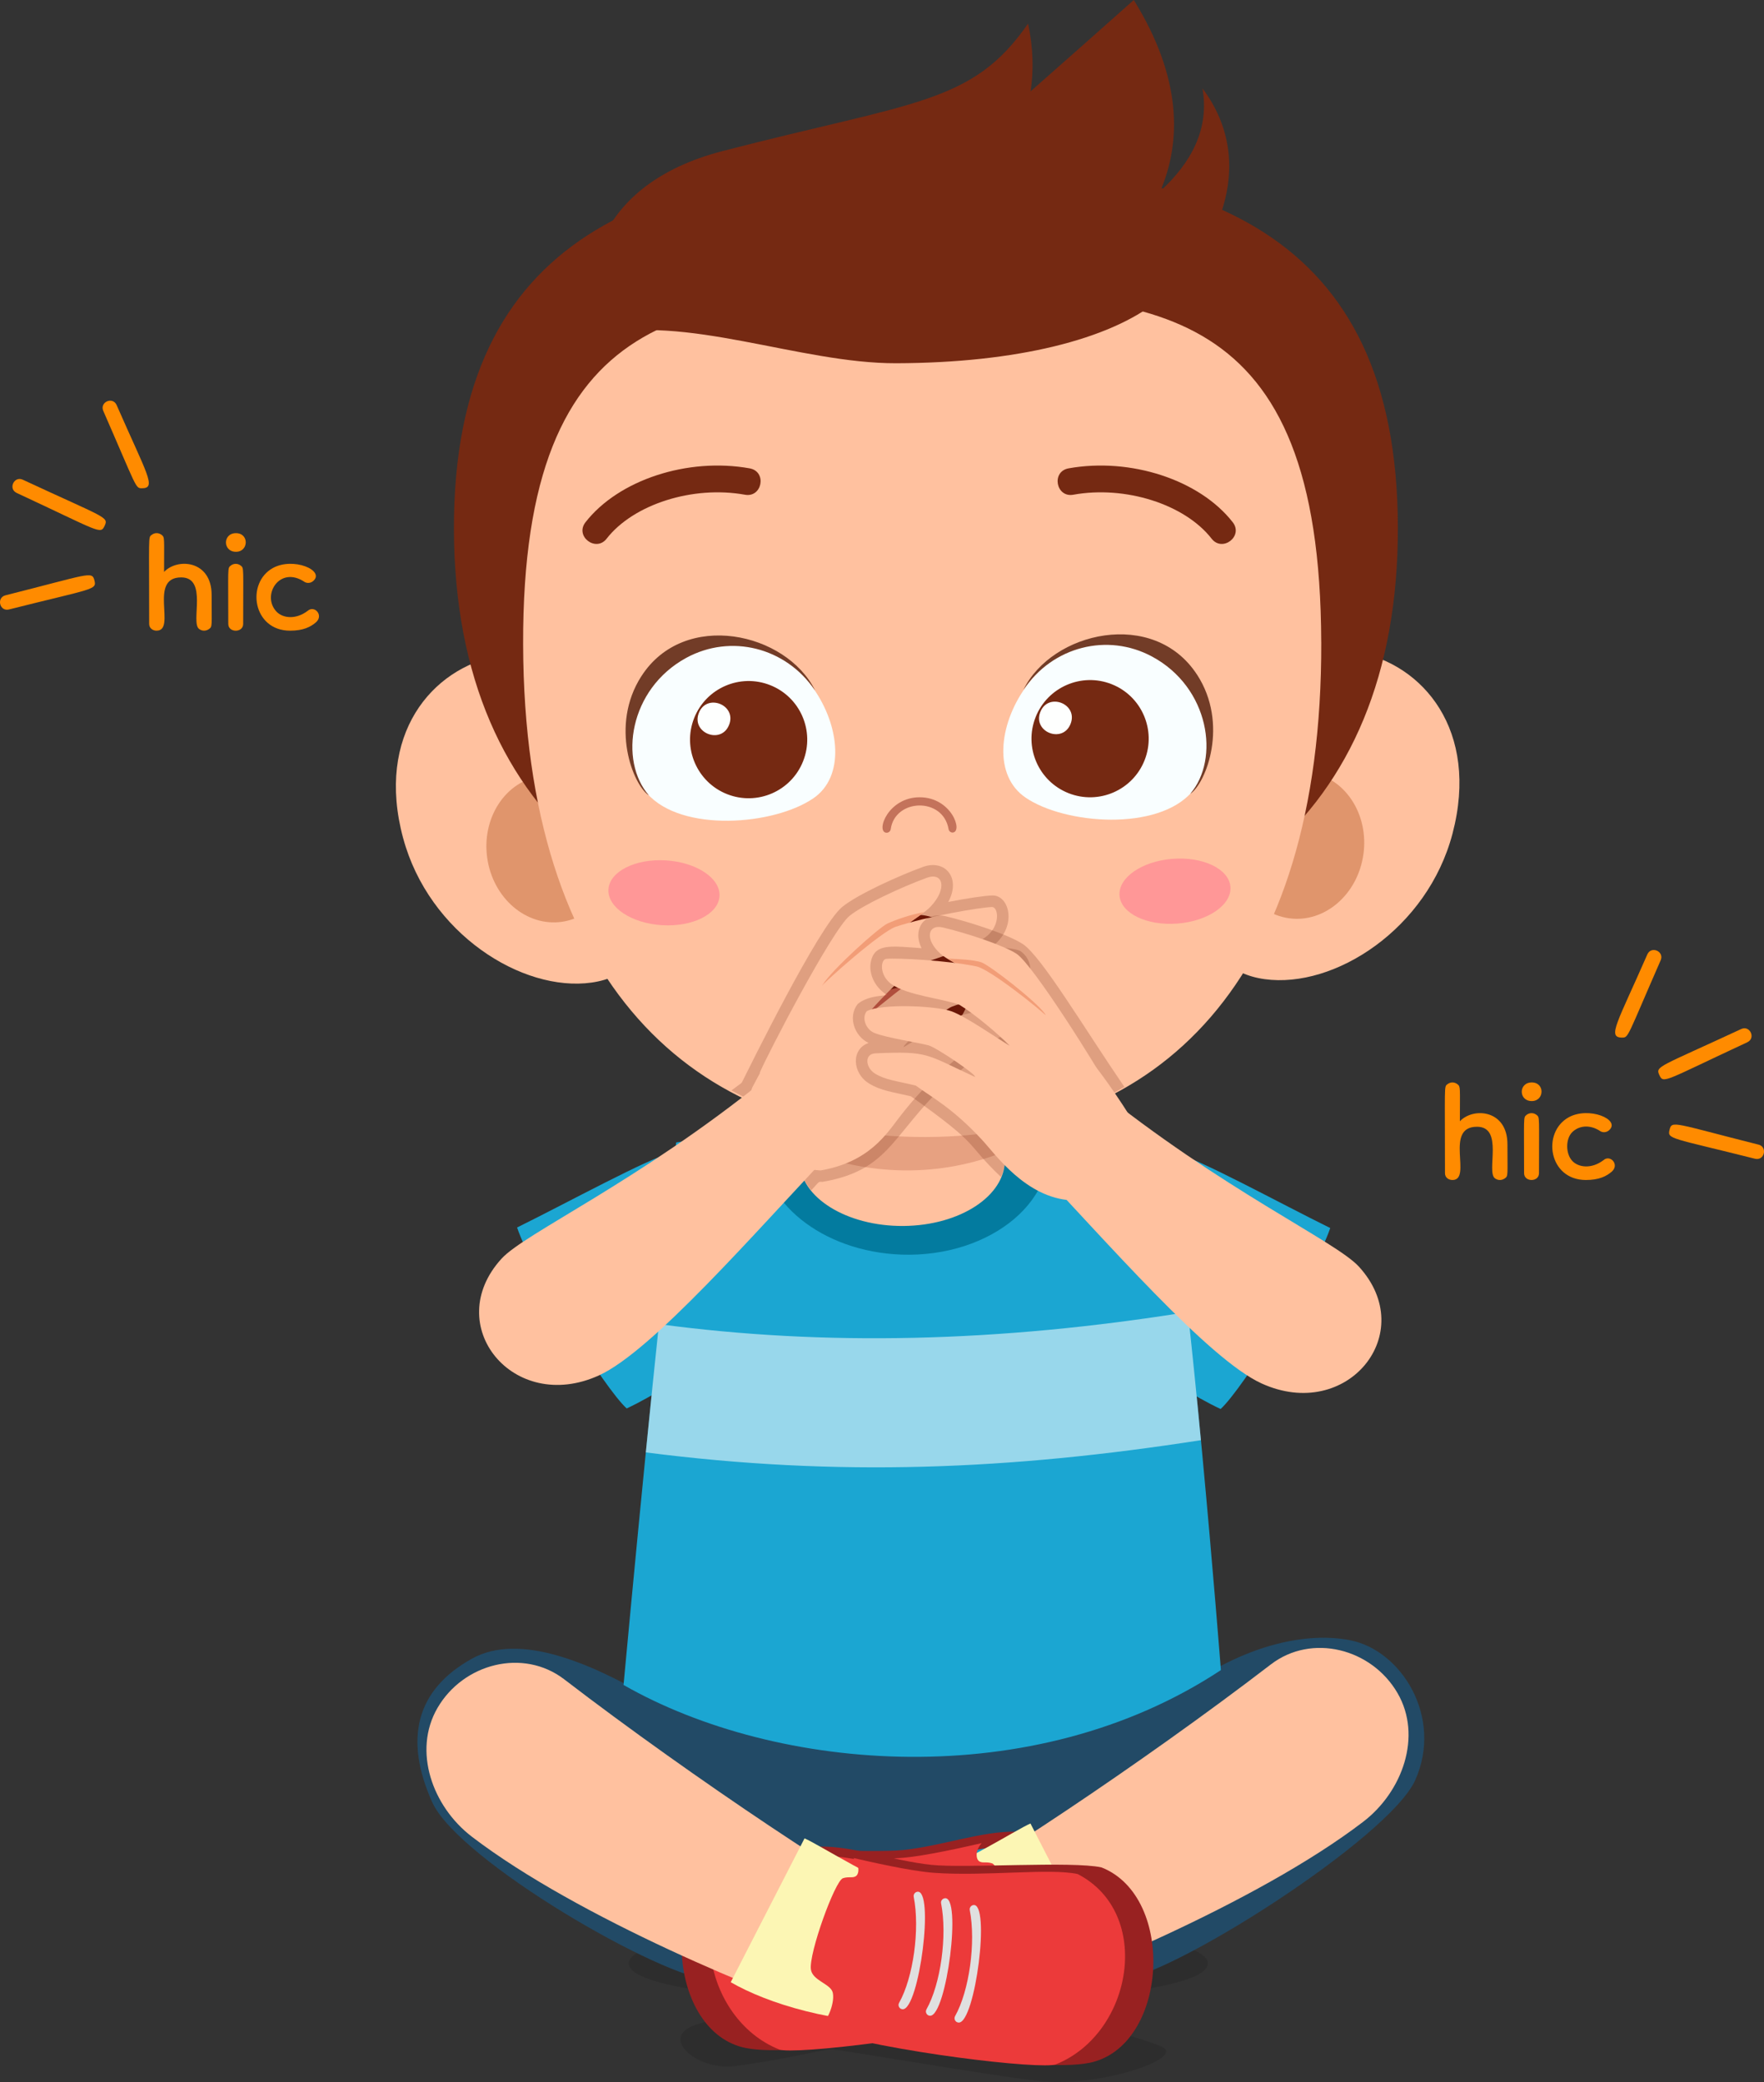 <?xml version="1.0" encoding="UTF-8"?><svg id="Layer_1" xmlns="http://www.w3.org/2000/svg" viewBox="0 0 604.98 713.89"><rect x="0" y="0" width="604.98" height="713.89" fill="#333333" stroke="none"/><defs><style>.cls-1{fill:#c4735b;}.cls-2{fill:#1ba6d2;}.cls-3{fill:#752912;}.cls-4{fill:#ec3a3a;}.cls-5{fill:#e0956c;}.cls-6{fill:#ffc19f;}.cls-7{opacity:.2;}.cls-8{fill:#fcf6b4;}.cls-9{fill:#e0e0e0;}.cls-10{fill:#982121;}.cls-11{fill:#1a98c4;}.cls-12{fill:#224a66;}.cls-13{fill:#fff;opacity:.55;}.cls-14{opacity:.11;}.cls-15{fill:#601805;}.cls-16{fill:#723c27;}.cls-17{fill:#037b9f;}.cls-18{fill:#7f1703;opacity:.19;}.cls-19{fill:#ff9797;}.cls-20{fill:#dd6b5b;}.cls-21{fill:#ff8b00;}.cls-22{fill:#701608;}.cls-23{fill:#f9feff;}.cls-24{fill:#f29d77;}.cls-25{fill:#fefffe;}</style></defs><g id="DONE"><g><g><path class="cls-21" d="m48.66,167.42c-2.27,0-1.69-.13-13.24-26.53-1.3-3.02,3.22-5.03,4.58-2,10.34,23.65,13.86,28.53,8.66,28.53Z"/><g><path class="cls-21" d="m5.72,169.01c-3.02-1.4-.86-5.92,2.11-4.52,28.35,13.18,29.5,12.71,28.05,15.8-1.43,3.1-1.74,1.94-30.16-11.27Z"/><path class="cls-21" d="m1.88,204.12c28.77-7.24,29.68-8.42,30.51-5.1.84,3.3-.4,2.68-29.3,9.95-3.22.82-4.4-4.04-1.21-4.85Z"/></g></g><g><path class="cls-21" d="m53.71,216.25c-1.25,0-2.55-.79-2.55-2.33,0-30.49-.34-29.56.79-30.48,1.08-.87,2.49-.84,3.53,0,1.05.85.79.94.79,12.66,4.61-4.88,16.31-3.99,16.31,7.89,0,10.69.28,10.84-.83,11.65-1.18.86-2.51.75-3.49,0-2.97-2.25,3.11-17.66-6.12-17.66-11.38,0-1.54,18.26-8.42,18.26Z"/><path class="cls-21" d="m80.92,189.2c-4.56,0-4.58-6.39,0-6.39s4.38,6.39,0,6.39Zm-2.63,24.73c0-19.38-.3-19.08.79-19.96,1.04-.84,2.45-.87,3.53,0,1.08.87.79.53.79,19.96,0,3.1-5.11,3.1-5.11,0Z"/><path class="cls-21" d="m99.49,216.25c-12.84,0-15.18-16.38-5.9-21.49,6.97-3.83,17.92.8,13.86,4.43-.93.84-2.16.82-2.93.38-8.66-5.85-14.96,4.65-9.66,10.18,2.09,2.19,6.56,2.84,10.71-.34,2.25-1.94,5.48,1.48,2.86,3.91-1.88,1.65-4.44,2.93-8.94,2.93Z"/></g></g><g><g><path class="cls-21" d="m556.31,355.77c2.27,0,1.68-.11,13.24-26.53,1.3-3.01-3.22-5.03-4.58-2-10.25,23.44-13.9,28.53-8.66,28.53Z"/><g><path class="cls-21" d="m599.26,357.36c3.02-1.4.86-5.92-2.11-4.52-28.23,13.13-29.5,12.7-28.05,15.8,1.43,3.09,1.74,1.94,30.16-11.27Z"/><path class="cls-21" d="m603.1,392.47c-29-7.3-29.69-8.39-30.51-5.11-.84,3.3.37,2.67,29.3,9.95,3.25.8,4.38-4.04,1.21-4.85Z"/></g></g><g><path class="cls-21" d="m498.12,404.6c-1.25,0-2.55-.79-2.55-2.33,0-30.49-.34-29.56.79-30.48,1.07-.86,2.48-.85,3.53,0,1.05.86.79.94.79,12.67,4.58-4.87,16.31-4.01,16.31,7.89,0,10.67.28,10.84-.83,11.65-1.19.86-2.51.74-3.49,0-2.98-2.28,3.12-17.66-6.12-17.66-11.44,0-1.46,18.26-8.42,18.26Z"/><path class="cls-21" d="m525.33,377.54c-4.56,0-4.58-6.39,0-6.39s4.36,6.39,0,6.39Zm-2.63,24.73c0-19.45-.29-19.08.79-19.96,1.06-.85,2.47-.85,3.53,0,1.08.88.79.56.79,19.96,0,3.11-5.11,3.1-5.11,0Z"/><path class="cls-21" d="m543.9,404.6c-12.83,0-15.19-16.37-5.9-21.5,6.95-3.82,17.94.79,13.86,4.43-.93.84-2.16.82-2.93.38-3.85-2.6-7.66-1.82-9.77.34-2.25,2.29-2.25,7.38.11,9.85,2.09,2.19,6.55,2.84,10.71-.34,2.25-1.94,5.48,1.49,2.86,3.91-1.87,1.65-4.44,2.93-8.94,2.93Z"/></g></g><g><path class="cls-14" d="m414.25,673.22c0,18.06-198.62,18.06-198.62,0s198.62-18.06,198.62,0Z"/><path class="cls-14" d="m398.33,701.72c-18.84-8.08-92.13-21.54-103.97-19.05-22.06,4.63-49.46,9.09-56.72,11.95-11.23,4.43,1.71,15.52,14.59,13.79,14.33-1.92,24.08-4.28,32.19-5.76,1.82-.33,56.42,9.37,72.91,10.98,20.39,1.99,49.86-8.1,41-11.91Z"/></g><path class="cls-12" d="m462.9,562.37c-14.64-2.76-34.58,1.31-55.51,15.68-12.72.74-170.89,5.29-183.61,4.56-21.42-12.56-45.67-22.89-61.88-13.91-19.36,10.73-23.35,27.66-13.67,49.24,8.9,19.82,78.67,60.46,96.72,61.25,17.36.76,120.56.76,137.92,0,18.05-.78,93.58-48.96,102.48-68.79,9.69-21.57-4.74-44.68-22.46-48.02Z"/><path class="cls-2" d="m456.21,421.07c-17.47-8.62-45-23.72-53.19-25.71-3.07-.75-26.25,44.52-33.7,54.92,11.3,7.59,31.01,24.26,49.3,32.84,7.68-6.96,32.34-46.6,37.6-62.06Z"/><path class="cls-2" d="m177.34,420.88c17.47-8.61,45-23.72,53.19-25.71,3.07-.75,26.25,44.52,33.7,54.92-11.3,7.59-31.02,24.26-49.3,32.84-7.68-6.96-32.34-46.6-37.6-62.06Z"/><g><g><path class="cls-10" d="m255.91,702.25c-27.11-5.28-30.21-56.92-4.33-67.06,10.07-2.2,46.78.35,58.25-.86,26.58-2.8,55.14-20.61,63.01,20.12,3.39,17.54-24.05,32.77-40.32,37.89-7.09,2.98-58.31,13.47-76.61,9.9Z"/><path class="cls-11" d="m369.74,680.42c-6.17,10.03-39.15,17.09-49.65,11.76-10.5-5.34-16.48-50.19-4.61-53.16,10.15-2.54,31.97-9.54,42.47-4.21,10.5,5.34,17.96,35.58,11.79,45.61Z"/></g><path class="cls-6" d="m318.35,649.68c-1.32.54,21.66,37.83,23.31,37.29,24.1-7.77,89.31-34.35,125.86-62.32,13.51-10.34,20.31-29.38,11.79-44.1-8.87-15.32-29.44-20.62-43.48-9.84-44.36,34.06-103.73,73.32-117.47,78.96Z"/><g><path class="cls-8" d="m314.95,688.87c28.57.27,51.4-7.17,63.77-14.31l-25.31-49.32c-4.64,1.93-26.91,16.19-37.98,18.6-4.6,1-.48,45.03-.48,45.03Z"/><path class="cls-4" d="m267.14,702.69c-26.29-10.63-33.35-51.84-7.39-65.22,9.45-2.07,31.87.85,49.3-.42,8.25-.6,22.5-3.92,27.62-5.08-2.32,2.68-1.88,5.22-1.11,6,1.09,1.1,2.58.22,4.71.94,2.72.91,11.75,25.78,10.97,31.29-.53,3.75-6.53,4.87-7.43,7.71-.9,2.82,1.15,10.23,5.59,12.81-24.92,7.86-77.48,13.91-82.25,11.99Z"/><path class="cls-9" d="m300.52,688.39c1.13-.03,1.79-1.23,1.26-2.2-4.88-8.69-7.18-25.33-5.04-36.34.16-.81-.36-1.58-1.17-1.74-6.03-1.23-.74,40.41,4.95,40.28Z"/><path class="cls-9" d="m310.34,686.07c1.12-.03,1.79-1.23,1.25-2.2-4.88-8.69-7.18-25.33-5.02-36.34.16-.8-.36-1.58-1.17-1.74-6.08-1.33-.72,40.43,4.95,40.27Z"/><path class="cls-9" d="m319.73,683.84c1.12-.03,1.79-1.23,1.24-2.2-4.88-8.69-7.18-25.33-5.02-36.34.16-.8-.36-1.58-1.17-1.74-6.07-1.2-.73,40.43,4.95,40.27Z"/></g></g><g><g><path class="cls-10" d="m373.42,707.35c27.11-5.28,30.21-56.92,4.32-67.06-10.07-2.2-46.78.35-58.25-.86-26.58-2.8-55.14-20.61-63.01,20.12-3.39,17.54,24.05,32.77,40.32,37.89,7.09,2.98,58.31,13.47,76.61,9.9Z"/><path class="cls-4" d="m259.44,683.82c6.17,10.03,39.15,17.09,49.65,11.76,10.5-5.34,16.48-50.18,4.61-53.16-10.15-2.54-31.97-9.54-42.47-4.21-10.5,5.34-17.96,35.58-11.79,45.61Z"/></g><path class="cls-6" d="m310.98,654.78c1.32.54-21.66,37.83-23.31,37.29-24.09-7.77-89.31-34.35-125.86-62.32-13.51-10.34-20.31-29.38-11.79-44.1,8.87-15.32,29.45-20.62,43.49-9.84,44.36,34.06,103.73,73.32,117.47,78.96Z"/><g><path class="cls-8" d="m314.38,693.97c-28.57.27-51.4-7.17-63.77-14.31l25.31-49.32c4.64,1.93,26.91,16.19,37.98,18.6,4.6,1,.48,45.03.48,45.03Z"/><path class="cls-4" d="m362.2,707.79c26.29-10.63,33.34-51.84,7.39-65.22-9.45-2.07-31.87.85-49.3-.42-8.25-.6-22.5-3.92-27.61-5.08,2.32,2.68,1.88,5.22,1.11,6-1.09,1.1-2.58.22-4.71.94-2.72.91-11.75,25.78-10.97,31.29.53,3.75,6.52,4.87,7.43,7.71.9,2.82-1.15,10.23-5.59,12.81,24.92,7.86,77.48,13.91,82.25,11.99Z"/><path class="cls-9" d="m328.81,693.5c-1.14-.03-1.78-1.24-1.26-2.2,4.89-8.69,7.18-25.33,5.04-36.34-.15-.81.36-1.58,1.17-1.74,6.05-1.23.72,40.41-4.95,40.28Z"/><path class="cls-9" d="m318.99,691.17c-1.1-.02-1.8-1.22-1.25-2.2,4.89-8.69,7.18-25.33,5.02-36.34-.16-.8.36-1.58,1.17-1.74,6.09-1.33.7,40.42-4.95,40.27Z"/><path class="cls-9" d="m309.6,688.94c-1.13-.03-1.79-1.24-1.25-2.2,4.89-8.69,7.18-25.33,5.02-36.34-.16-.8.36-1.58,1.17-1.74,6.08-1.2.7,40.42-4.95,40.27Z"/></g></g><path class="cls-2" d="m279.38,384.4c-6.28.66-39.56,6.14-47.48,7.32-1.79,12.32-3.26,50.34-3.26,50.34l54.98-34.85-4.24-22.8Z"/><path class="cls-2" d="m353.37,384.4c6.28.66,39.57,6.14,47.48,7.32,1.79,12.32,3.26,50.34,3.26,50.34l-54.98-34.85,4.24-22.8Z"/><path class="cls-2" d="m213.85,577.74c52.66,30.09,140.65,37.34,204.87-5.1,0,0-10.84-139.28-19.03-178.87-44.27-11.82-126.73-7.64-167.12.83-5.9,50.51-11.8,108.54-18.72,183.15Z"/><path class="cls-13" d="m225.99,454.02c-1.47,13.96-2.97,28.6-4.5,43.98,65.85,8.47,124.77,6.01,190.37-4.19-1.39-14.65-2.9-29.72-4.46-43.95-64.79,10.42-124.71,11.78-181.41,4.16Z"/><path class="cls-17" d="m358.73,387.28c-27.11-1.58-67.68-.4-96.69,2.18-.21,1.14-.82.81-.86,1.99-.73,20.42,20.75,37.76,47.98,38.73,30.63,1.09,55.8-19.26,49.58-42.89Z"/><path class="cls-6" d="m344.64,340.25v57.38c.1,12.4-15.35,22.57-34.79,22.73-19.44.15-35.5-9.78-35.6-22.17v-57.93h70.39Z"/><path class="cls-18" d="m344.64,394.83v-51.08c-25.54-4.42-11.81-3.51-70.39-3.51v53.43c23.46,10.05,48.58,9.94,70.39,1.15Z"/><g><path class="cls-6" d="m138.26,287.36c8.79,32.65,40.77,52.93,64.67,49.54,23.89-3.4,28.26-30.29,23.78-61.79-11.36-79.78-107.46-58.39-88.46,12.25Z"/><path class="cls-5" d="m167.1,294.2c1.97,13.81,13.43,23.6,25.61,21.87,12.18-1.74,20.46-14.34,18.49-28.15-1.97-13.8-13.43-23.59-25.61-21.86-12.18,1.73-20.46,14.33-18.49,28.14Z"/><path class="cls-6" d="m498.15,285.84c-8.6,32.7-40.47,53.17-64.39,49.9-23.91-3.27-28.44-30.13-24.13-61.65,10.91-79.85,107.13-58.99,88.52,11.75Z"/><path class="cls-5" d="m467.6,292.85c-1.89,13.82-13.3,23.68-25.48,22.01-12.19-1.67-20.54-14.22-18.65-28.04,1.89-13.82,13.3-23.67,25.49-22.01,12.19,1.66,20.54,14.22,18.65,28.04Z"/><path class="cls-3" d="m479.41,180.65c.29,101.71-66.64,147.65-160.54,147.91-93.91.27-162.9-45.29-163.19-147-.29-101.71,68.51-125.53,162.42-125.79,93.9-.27,161.03,23.16,161.31,124.88Z"/><path class="cls-6" d="m453.14,220.17c.33,116.78-56.22,169.47-135.62,169.69-79.39.22-137.78-52.14-138.11-168.92-.33-116.77,57.9-120.02,137.29-120.25,79.4-.22,136.1,2.7,136.43,119.47Z"/><path class="cls-19" d="m208.67,304.95c-.38,6.13,7.84,11.63,18.36,12.28,10.51.65,19.35-3.8,19.73-9.94.38-6.13-7.85-11.63-18.36-12.28-10.52-.65-19.35,3.8-19.73,9.93Z"/><path class="cls-19" d="m383.95,307.07c.48,6.13,9.39,10.42,19.89,9.6,10.5-.82,18.63-6.46,18.15-12.59-.48-6.13-9.39-10.43-19.89-9.6-10.51.83-18.63,6.46-18.15,12.59Z"/><path class="cls-3" d="m412.4,30.28c2.42,13.77-3.69,25.38-14.47,35.27,7.24-16.94,7.52-38.71-9.09-65.55-11.33,10.08-23.36,20.74-35.39,31.32,1.08-7.12.94-14.84-.86-23.23-19.13,27.67-39.08,26.69-104.74,43.7-44.92,11.64-49.05,44.81-43.46,63.34,30.44-7.67,69.89,9.52,102.96,9.42,41.46-.12,73-8.21,89.39-21.15,19.88-15.7,35.5-46.61,15.65-73.12Z"/><g><path class="cls-23" d="m351.7,273.46c13.55,9.25,45.41,11.65,57.14-1.99,11.36-13.21,5.55-37.07-13.31-47.19-36.71-19.71-65.84,34.16-43.83,49.18Z"/><path class="cls-16" d="m410.56,231.37c-14.84-22.9-49.88-14.8-59.57,5.17,10.04-14.93,28.84-19.62,44.1-11.43,19.73,10.6,23.35,35.16,13.11,47.08,5.46-3.6,13.28-23.98,2.37-40.82Z"/><path class="cls-3" d="m355.17,245.9c-4.08,10.32.99,22,11.31,26.07,10.32,4.07,22-.99,26.07-11.31,4.07-10.32-.99-22-11.31-26.07-10.32-4.07-22,.99-26.07,11.31Z"/><path class="cls-25" d="m356.79,244.11c-2.71,6.86,7.66,10.96,10.37,4.1,2.71-6.86-7.66-10.96-10.37-4.1Z"/></g><g><path class="cls-23" d="m279.03,273.66c-13.5,9.33-45.35,11.91-57.15-1.66-11.44-13.15-5.76-37.04,13.04-47.27,37.11-20.2,65.64,34.06,44.11,48.93Z"/><path class="cls-16" d="m219.94,231.91c14.71-22.98,49.8-15.08,59.6,4.83-10.13-14.87-28.95-19.45-44.17-11.18-19.67,10.71-23.14,35.3-12.84,47.15-5.48-3.57-13.42-23.9-2.6-40.8Z"/><path class="cls-3" d="m238.06,246.23c-4.07,10.32.99,22,11.31,26.07,10.32,4.07,22-.99,26.07-11.31,4.08-10.32-.99-22-11.31-26.07-10.32-4.08-22,.99-26.07,11.31Z"/><path class="cls-25" d="m239.68,244.44c-2.71,6.86,7.66,10.96,10.37,4.1,2.71-6.86-7.67-10.96-10.37-4.1Z"/></g><path class="cls-1" d="m326.72,285.47c-.68,0-1.28-.49-1.4-1.18-1.87-11.07-18.36-10.55-19.84.02-.11.77-.83,1.32-1.6,1.21-3.52-.5.71-12.12,11.49-12.15,10.94-.03,15.02,11.8,11.36,12.1Z"/><g><g><path class="cls-22" d="m333.24,334.68c.51,12.03-7.37,22.12-17.59,22.55-10.22.43-18.91-8.97-19.42-21-.5-12.03,7.37-22.12,17.59-22.55,10.22-.43,18.91,8.97,19.42,21Z"/><path class="cls-20" d="m297.92,344.1c4.79,12.55,18.68,18.12,28.93,7.59-4.79-12.55-18.68-18.12-28.93-7.59Z"/></g><path class="cls-3" d="m422.78,179.07c-11.34-14.53-35.02-22.29-56.3-18.48-6.01,1.09-4.32,10.13,1.62,9.04,17.84-3.22,38.23,3.26,47.44,15.08,3.69,4.74,10.98-.85,7.24-5.64Z"/><path class="cls-3" d="m200.8,179.07c11.34-14.53,35.02-22.29,56.3-18.48,6.01,1.09,4.32,10.13-1.62,9.04-17.84-3.22-38.24,3.26-47.44,15.08-3.67,4.73-10.99-.83-7.24-5.64Z"/></g></g><g class="cls-7"><path class="cls-15" d="m347.39,341.95c5.78-2.87,8.73-11.49,2.51-15.9-2.3-.95-6.07-1.21-10.34-.98,9.8-6.67,6.81-18.51.52-18.02-2.3.06-8.19.91-14.86,2.21,4.48-8.3-1.12-14.73-8.65-12.02-8.24,2.99-22.45,9.42-27.7,13.71-8.1,6.61-32.08,55.54-34.46,60.24-.05.17-2.12,1.6-3.57,2.71,7.43,3.98,15.15,7.46,23.42,9.9,0,14.83-1.03,18.16,3.96,24.34,3.03-3.26,2.36-2.96,3.87-2.9,25.16-4.35,23.54-18.32,48.24-39,4.38-3.66,2.6-2.76,8-4.61,4.09-1.41,7.35-2.52,10.63-5.01,6.26-4.74,5.3-13.79-1.56-14.66Z"/></g><g><g><path class="cls-6" d="m260.58,367.78c2.55-6.09,24.74-48.81,30.79-53.76,4.52-3.69,17.89-9.92,26.55-13.06,5.52-2,7.05,3.67,1.33,9.8-3.85,4.13-18.8,12.34-21.98,15.68-3.04,3.19-23.58,29.81-24.17,33.69-3.43-.61-8.52,12.03-12.52,7.65Z"/><path class="cls-24" d="m282.14,337.68c3.09-5.14,19.32-19.71,22.27-21.04,2.68-1.21,7.8-3.09,12.48-3.85-3.97,2.97-14.91,10.97-18.53,13.2-2.43,1.5-18.5,15.48-16.22,11.68Z"/><path class="cls-6" d="m258.05,372.76c-3.79,8.63,4.02,27.44,23.36,28.57,16.79-2.91,22.68-12.62,27.17-18.42,10.34-13.34,17.45-17.95,23.28-23.21,7.12-2.66,10.87-3.34,14.71-6.25,3.41-2.59,3.74-7.9-.51-7.59-19.94,1.48-18.44,2.57-36.07,13.16-1.15-.34,13.53-12.67,16.38-13.82,3.33-1.34,15.66-4.78,19.74-7.06,2.86-1.6,4.46-5.99,2.31-8.42-5.57-2.29-25.65,1-31.2,3.78-5.23,2.62-15.63,11.6-20.71,15.48,3.84-4.82,12.53-13.67,17.67-17.56,5.79-3.02,19.14-5.82,24.7-10.83,4.26-3.83,3.44-9.65,1.31-9.59-4.05.1-22.37,3.24-33.05,6.79-4.71,1.57-23.86,18.13-28.37,23.39-4.6,5.36-5.61,3.01-20.71,31.57Z"/></g><path class="cls-6" d="m285.23,394.8c2.13-2.25-20.1-26.93-22.52-24.98-44.11,35.65-82.64,52.93-90.7,61.75-20.81,22.78,4,53.4,33.38,40.04,18.2-8.27,53.1-48.54,79.83-76.81Z"/></g><g class="cls-7"><path class="cls-15" d="m350.8,323.71c-5.16-3.39-18.72-7.73-26.53-9.56-7.1-1.61-11.52,4.31-8.21,10.96-9.9-.66-15.67-1.74-17.24,4.03-1.1,3.95.61,9.04,5.47,12.09-3.75.31-7.44.74-10.18,3.07-3.39,4.41-1.09,10.99,3.78,13.31-6.04,2.07-5.67,10.37.21,13.93,4.21,2.53,8.01,2.86,14.3,4.36,24.82,17.63,18.07,15.47,30.91,27.68,1.73-4.16,1.34-5.2,1.34-16.24,14.87-2.62,28.57-7.55,40.97-14.65-13.9-20.35-28.49-44.83-34.81-48.97Z"/></g><g><g><path class="cls-6" d="m379.83,372.64c-2.67-5.27-25.36-41.78-31.22-45.62-4.37-2.87-17.07-7.09-25.25-9.01-5.22-1.22-6.35,4.11-.74,9.08,3.77,3.34,18.04,9.19,21.15,11.89,2.98,2.57,23.34,24.59,24.08,28.06,3.15-.93,8.49,10.03,11.98,5.6Z"/><path class="cls-24" d="m358.34,347.56c-3.12-4.35-19.08-16.75-21.88-17.64-2.54-.81-7.19-1.06-11.56-1.24,3.82,2.28,14.36,8.37,17.83,10.01,2.32,1.1,17.92,12.09,15.62,8.88Z"/><path class="cls-6" d="m387.71,382.99c3.95,7.45-2.35,25.44-20.22,28.58-15.71-.82-26.23-15.94-30.68-20.73-10.25-11.03-17.07-14.45-22.73-18.61-6.73-1.65-10.24-1.86-13.94-4.09-3.29-1.98-3.86-6.79.09-6.97,18.46-.82,17.14.29,34.09,8.06,1.05-.44-13.17-10.07-15.87-10.8-3.15-.86-14.75-2.65-18.64-4.28-2.73-1.15-4.43-4.98-2.56-7.43,5.05-2.69,23.82-1.88,29.1.05,4.98,1.82,15.06,8.86,19.97,11.84-3.8-3.97-12.29-11.09-17.25-14.07-5.52-2.12-18.02-3.22-23.43-7.17-4.14-3.03-3.67-8.41-1.7-8.6,3.76-.35,20.89.51,30.96,2.59,4.45.92,21.11,14.08,25.55,18.37,4.53,4.38,11.84,8.89,27.26,33.26Z"/></g><path class="cls-6" d="m352.84,397.55c-2.13-2.25,20.1-26.93,22.52-24.98,44.11,35.65,82.64,52.93,90.7,61.75,20.81,22.78-4,53.4-33.38,40.04-18.2-8.28-53.1-48.55-79.84-76.81Z"/></g></g></svg>